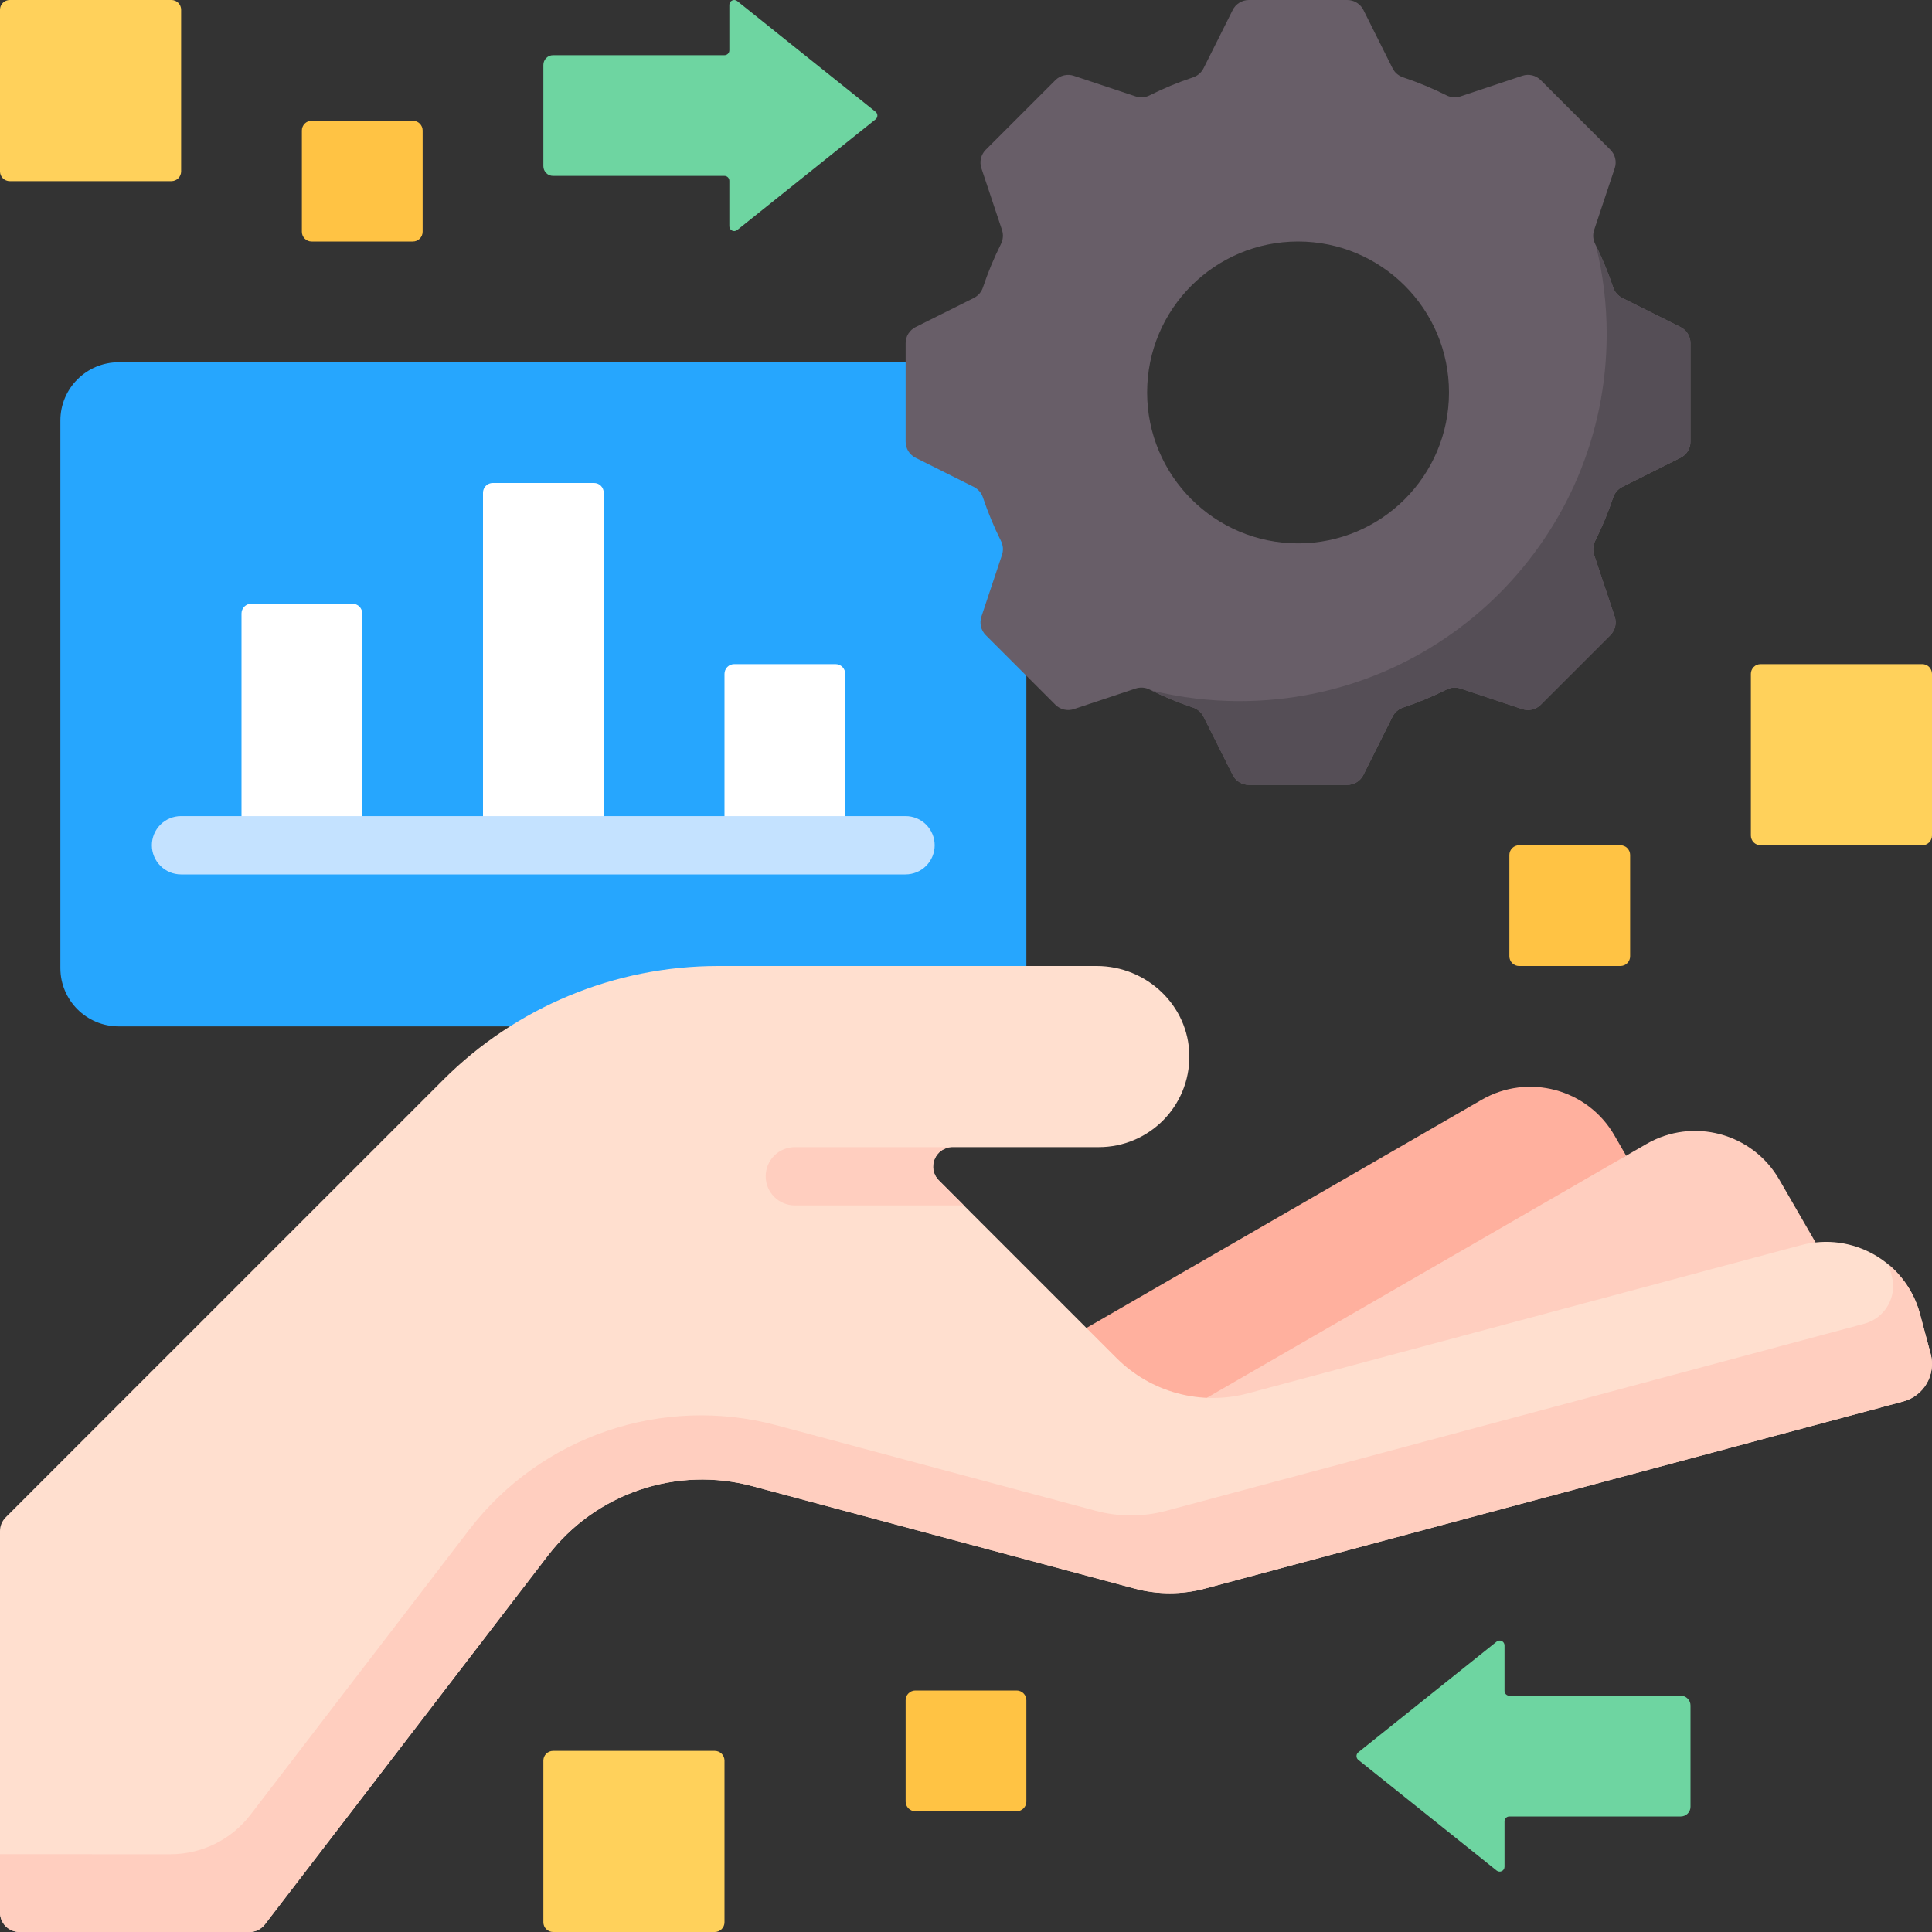 <svg width="65" height="65" viewBox="0 0 65 65" fill="none" xmlns="http://www.w3.org/2000/svg">
<rect x="0" y="0" width="65" height="65" fill="#333333" stroke="none"/>
<g clip-path="url(#clip0_1239_30477)">
<path d="M5.767 6.094H0.327C0.24 6.094 0.157 6.059 0.096 5.998C0.034 5.937 0 5.854 0 5.767V0.327C0 0.24 0.034 0.157 0.096 0.096C0.157 0.034 0.24 2.46534e-08 0.327 2.46534e-08H5.767C5.81 -1.66512e-05 5.852 0.008 5.892 0.025C5.932 0.041 5.968 0.065 5.998 0.096C6.028 0.126 6.052 0.162 6.069 0.202C6.085 0.241 6.094 0.284 6.094 0.327V5.767C6.094 5.81 6.085 5.852 6.069 5.892C6.052 5.932 6.028 5.968 5.998 5.998C5.968 6.028 5.932 6.052 5.892 6.069C5.852 6.085 5.81 6.094 5.767 6.094Z" fill="#FFD15B"/>
<path d="M32.569 34.531H3.993C2.91 34.531 2.031 33.653 2.031 32.569V14.149C2.031 13.066 2.91 12.188 3.993 12.188H32.57C33.653 12.188 34.531 13.066 34.531 14.149V32.57C34.531 33.653 33.653 34.531 32.569 34.531Z" fill="#26A6FE"/>
<path d="M12.188 28.438H8.125V20.639C8.125 20.553 8.159 20.47 8.221 20.408C8.282 20.347 8.365 20.312 8.452 20.312H11.861C11.947 20.312 12.03 20.347 12.092 20.408C12.153 20.47 12.187 20.553 12.187 20.639L12.188 28.438ZM20.312 28.438H16.25V16.577C16.25 16.49 16.284 16.407 16.346 16.346C16.407 16.284 16.49 16.25 16.577 16.25H19.985C20.072 16.25 20.155 16.284 20.217 16.346C20.278 16.407 20.312 16.49 20.312 16.577V28.438H20.312ZM28.438 28.438H24.375V22.671C24.375 22.584 24.409 22.501 24.471 22.439C24.532 22.378 24.615 22.344 24.702 22.344H28.11C28.197 22.344 28.28 22.378 28.342 22.439C28.403 22.501 28.437 22.584 28.437 22.671V28.438H28.438Z" fill="white"/>
<path d="M38.876 49.178L54.711 38.885L54.315 38.198C53.412 36.634 51.412 36.098 49.849 37.001L36.555 44.676L38.876 49.178Z" fill="#FFB09E"/>
<path d="M44.687 48.749L61.082 41.799L59.861 39.684C58.958 38.12 56.958 37.584 55.394 38.487L40.602 47.028L44.687 48.749Z" fill="#FFCEBF"/>
<path d="M64.955 45.55L64.595 44.205C64.128 42.462 62.335 41.426 60.59 41.893L41.989 46.877C41.213 47.085 40.395 47.085 39.619 46.877C38.843 46.669 38.136 46.261 37.567 45.693L31.585 39.711C31.174 39.299 31.465 38.594 32.048 38.594H36.967C37.808 38.594 38.57 38.253 39.122 37.703C39.682 37.142 40.025 36.364 40.014 35.505C39.991 33.828 38.576 32.5 36.898 32.5H24.158C20.689 32.5 17.363 33.878 14.91 36.331L0.192 51.049C0.131 51.11 0.083 51.182 0.05 51.261C0.017 51.34 3.34306e-06 51.425 1.23291e-08 51.511V64.346C-1.66652e-05 64.432 0.017 64.517 0.05 64.596C0.083 64.676 0.131 64.748 0.191 64.808C0.252 64.869 0.324 64.917 0.404 64.95C0.483 64.983 0.568 65 0.654 65L8.393 65C8.493 65 8.592 64.977 8.682 64.933C8.772 64.889 8.851 64.824 8.912 64.745L18.434 52.335C19.221 51.309 20.295 50.54 21.52 50.124C22.744 49.708 24.065 49.665 25.314 50L38.173 53.446C38.949 53.653 39.766 53.653 40.542 53.446L64.031 47.151C64.728 46.965 65.142 46.248 64.955 45.55Z" fill="#FFDFCF"/>
<path d="M26.742 40.555H32.431L31.585 39.71C31.174 39.298 31.465 38.594 32.048 38.594H26.742C26.482 38.594 26.232 38.697 26.048 38.881C25.864 39.065 25.761 39.315 25.761 39.575C25.761 39.835 25.864 40.084 26.048 40.268C26.232 40.452 26.482 40.555 26.742 40.555ZM64.955 45.549L64.595 44.204C64.423 43.559 64.056 42.981 63.545 42.551L63.647 42.934C63.834 43.631 63.42 44.348 62.722 44.535L39.234 50.829C38.458 51.037 37.641 51.037 36.865 50.829L26.131 47.953C22.29 46.924 18.207 48.31 15.786 51.465L8.427 61.055C8.11 61.468 7.702 61.803 7.235 62.034C6.767 62.264 6.253 62.384 5.732 62.384L1.23291e-08 62.383V64.345C-1.66652e-05 64.431 0.017 64.516 0.05 64.595C0.083 64.675 0.131 64.747 0.191 64.808C0.252 64.868 0.324 64.916 0.404 64.949C0.483 64.982 0.568 64.999 0.654 64.999L8.393 65C8.493 65 8.592 64.977 8.682 64.932C8.772 64.888 8.851 64.823 8.912 64.744L18.434 52.335C19.221 51.309 20.295 50.539 21.52 50.123C22.744 49.708 24.065 49.664 25.314 49.999L38.173 53.445C38.949 53.653 39.766 53.653 40.542 53.445L64.031 47.151C64.728 46.964 65.142 46.247 64.955 45.549Z" fill="#FFCEBF"/>
<path d="M56.875 14.859V11.547C56.875 11.434 56.844 11.324 56.785 11.228C56.725 11.132 56.64 11.055 56.54 11.004L54.578 10.024C54.507 9.987 54.443 9.937 54.39 9.876C54.337 9.814 54.298 9.743 54.273 9.667C54.106 9.167 53.904 8.68 53.668 8.209C53.632 8.137 53.61 8.059 53.603 7.978C53.597 7.898 53.607 7.817 53.632 7.74L54.326 5.659C54.361 5.552 54.367 5.438 54.341 5.328C54.315 5.218 54.259 5.118 54.179 5.038L51.837 2.696C51.757 2.616 51.657 2.56 51.547 2.534C51.438 2.508 51.323 2.514 51.216 2.549L49.135 3.243C49.058 3.268 48.977 3.278 48.897 3.272C48.816 3.265 48.738 3.243 48.666 3.207C48.195 2.971 47.708 2.769 47.208 2.602C47.132 2.577 47.061 2.537 46.999 2.485C46.938 2.433 46.888 2.369 46.852 2.297L45.871 0.335C45.821 0.235 45.743 0.15 45.647 0.091C45.551 0.031 45.441 -1.87959e-05 45.328 8.4493e-09H42.016C41.903 1.34214e-06 41.793 0.031 41.697 0.091C41.601 0.15 41.523 0.235 41.473 0.336L40.492 2.297C40.419 2.442 40.291 2.552 40.136 2.603C39.636 2.769 39.149 2.971 38.678 3.207C38.606 3.244 38.528 3.266 38.447 3.272C38.367 3.278 38.286 3.268 38.209 3.243L36.128 2.55C36.021 2.514 35.907 2.509 35.797 2.535C35.687 2.561 35.587 2.616 35.507 2.696L33.165 5.038C33.085 5.118 33.029 5.218 33.003 5.328C32.977 5.438 32.983 5.553 33.018 5.66L33.712 7.74C33.737 7.817 33.747 7.898 33.74 7.978C33.734 8.059 33.712 8.137 33.676 8.209C33.44 8.68 33.238 9.167 33.071 9.667C33.046 9.744 33.007 9.815 32.954 9.876C32.901 9.937 32.837 9.987 32.766 10.024L30.804 11.004C30.704 11.055 30.619 11.132 30.559 11.228C30.5 11.324 30.469 11.435 30.469 11.547V14.859C30.469 14.972 30.5 15.083 30.559 15.179C30.619 15.274 30.704 15.352 30.804 15.402L32.766 16.383C32.837 16.419 32.901 16.47 32.954 16.531C33.007 16.592 33.046 16.663 33.071 16.74C33.238 17.239 33.44 17.727 33.676 18.198C33.712 18.27 33.734 18.348 33.741 18.428C33.747 18.509 33.737 18.59 33.712 18.666L33.018 20.747C32.983 20.854 32.977 20.969 33.003 21.079C33.029 21.189 33.085 21.289 33.165 21.369L35.507 23.71C35.587 23.79 35.687 23.846 35.797 23.872C35.907 23.898 36.021 23.893 36.128 23.857L38.209 23.164C38.286 23.139 38.367 23.129 38.447 23.135C38.528 23.141 38.606 23.163 38.678 23.2C39.149 23.436 39.636 23.637 40.136 23.804C40.212 23.829 40.283 23.869 40.344 23.922C40.406 23.974 40.456 24.038 40.492 24.11L41.473 26.071C41.523 26.172 41.601 26.257 41.697 26.316C41.793 26.375 41.903 26.407 42.016 26.407H45.328C45.441 26.407 45.551 26.375 45.647 26.316C45.743 26.257 45.821 26.172 45.871 26.071L46.852 24.11C46.925 23.965 47.054 23.855 47.209 23.804C47.708 23.637 48.195 23.435 48.666 23.2C48.738 23.163 48.817 23.141 48.897 23.135C48.978 23.129 49.059 23.139 49.135 23.164L51.216 23.857C51.323 23.893 51.438 23.898 51.547 23.872C51.657 23.846 51.758 23.79 51.837 23.71L54.179 21.369C54.259 21.289 54.315 21.189 54.341 21.079C54.367 20.969 54.362 20.854 54.326 20.747L53.632 18.666C53.607 18.59 53.597 18.509 53.604 18.428C53.61 18.348 53.632 18.27 53.668 18.198C53.904 17.727 54.106 17.239 54.273 16.74C54.298 16.663 54.338 16.592 54.39 16.531C54.443 16.47 54.507 16.419 54.579 16.383L56.54 15.402C56.641 15.352 56.725 15.274 56.785 15.178C56.844 15.082 56.875 14.972 56.875 14.859ZM43.672 18.281C40.868 18.281 38.594 16.008 38.594 13.203C38.594 10.399 40.868 8.125 43.672 8.125C46.477 8.125 48.75 10.399 48.75 13.203C48.75 16.008 46.477 18.281 43.672 18.281Z" fill="#685E68"/>
<path d="M56.537 11.004L54.576 10.023C54.504 9.987 54.44 9.936 54.388 9.875C54.335 9.814 54.295 9.743 54.27 9.666C54.111 9.188 53.918 8.72 53.695 8.268C53.935 9.24 54.056 10.239 54.055 11.241C54.055 18.06 48.527 23.588 41.708 23.588C40.706 23.589 39.707 23.468 38.734 23.228C39.187 23.451 39.654 23.643 40.133 23.803C40.21 23.828 40.281 23.868 40.342 23.921C40.403 23.973 40.453 24.037 40.49 24.109L41.471 26.07C41.521 26.171 41.598 26.256 41.694 26.315C41.79 26.375 41.901 26.406 42.014 26.406H45.325C45.438 26.406 45.549 26.375 45.645 26.315C45.741 26.256 45.818 26.171 45.869 26.07L46.849 24.109C46.886 24.037 46.936 23.973 46.997 23.921C47.058 23.868 47.129 23.828 47.206 23.803C47.706 23.637 48.193 23.435 48.664 23.199C48.736 23.162 48.814 23.14 48.895 23.134C48.975 23.128 49.056 23.138 49.133 23.163L51.213 23.856C51.32 23.892 51.435 23.897 51.545 23.871C51.655 23.845 51.755 23.789 51.835 23.71L54.177 21.368C54.256 21.288 54.312 21.188 54.338 21.078C54.364 20.968 54.359 20.853 54.324 20.746L53.63 18.666C53.605 18.589 53.595 18.508 53.601 18.427C53.608 18.347 53.629 18.269 53.666 18.197C53.902 17.726 54.104 17.239 54.27 16.739C54.295 16.662 54.335 16.591 54.388 16.53C54.44 16.469 54.504 16.419 54.576 16.382L56.537 15.402C56.638 15.351 56.723 15.274 56.782 15.178C56.842 15.082 56.873 14.971 56.873 14.858V11.547C56.873 11.434 56.842 11.323 56.782 11.228C56.723 11.132 56.638 11.054 56.537 11.004Z" fill="#554E56"/>
<path d="M13.892 8.125H10.483C10.396 8.125 10.313 8.091 10.252 8.029C10.191 7.968 10.156 7.885 10.156 7.798V4.389C10.156 4.303 10.191 4.22 10.252 4.158C10.313 4.097 10.396 4.062 10.483 4.062H13.892C13.935 4.062 13.977 4.071 14.017 4.087C14.056 4.104 14.092 4.128 14.123 4.158C14.153 4.189 14.177 4.225 14.194 4.264C14.21 4.304 14.219 4.346 14.219 4.389V7.798C14.219 7.841 14.21 7.883 14.194 7.923C14.177 7.963 14.153 7.999 14.123 8.029C14.093 8.06 14.057 8.084 14.017 8.1C13.977 8.117 13.935 8.125 13.892 8.125ZM34.204 60.938H30.796C30.709 60.938 30.626 60.903 30.565 60.842C30.503 60.78 30.469 60.697 30.469 60.611V57.202C30.469 57.115 30.503 57.032 30.565 56.971C30.626 56.91 30.709 56.875 30.796 56.875H34.204C34.291 56.875 34.374 56.91 34.435 56.971C34.497 57.032 34.531 57.115 34.531 57.202V60.611C34.531 60.697 34.497 60.78 34.435 60.842C34.374 60.903 34.291 60.938 34.204 60.938ZM54.517 32.5H51.108C51.022 32.5 50.938 32.466 50.877 32.404C50.816 32.343 50.781 32.26 50.781 32.173V28.765C50.781 28.678 50.816 28.595 50.877 28.533C50.938 28.472 51.022 28.438 51.108 28.438H54.517C54.603 28.438 54.687 28.472 54.748 28.533C54.809 28.595 54.844 28.678 54.844 28.765V32.173C54.844 32.26 54.809 32.343 54.748 32.404C54.687 32.466 54.603 32.5 54.517 32.5Z" fill="#FFC344"/>
<path d="M64.673 28.437H59.233C59.147 28.437 59.063 28.403 59.002 28.342C58.941 28.28 58.906 28.197 58.906 28.11V22.671C58.906 22.584 58.941 22.501 59.002 22.439C59.063 22.378 59.147 22.344 59.233 22.344H64.673C64.76 22.344 64.843 22.378 64.904 22.439C64.965 22.501 65 22.584 65 22.671V28.11C65 28.197 64.965 28.28 64.904 28.342C64.843 28.403 64.76 28.437 64.673 28.437ZM24.048 65H18.608C18.521 65 18.438 64.965 18.377 64.904C18.316 64.843 18.281 64.76 18.281 64.673V59.233C18.281 59.147 18.316 59.063 18.377 59.002C18.438 58.941 18.521 58.906 18.608 58.906H24.048C24.135 58.906 24.218 58.941 24.279 59.002C24.34 59.063 24.375 59.147 24.375 59.233V64.673C24.375 64.76 24.34 64.843 24.279 64.904C24.218 64.965 24.135 65 24.048 65Z" fill="#FFD15B"/>
<path d="M24.375 5.918H18.608C18.521 5.918 18.438 5.884 18.377 5.823C18.316 5.761 18.281 5.678 18.281 5.591V2.183C18.281 2.096 18.316 2.013 18.377 1.952C18.438 1.891 18.521 1.856 18.608 1.856H24.375C24.465 1.856 24.538 1.783 24.538 1.693V0.164C24.538 0.027 24.697 -0.05 24.804 0.036L29.457 3.76C29.476 3.775 29.492 3.794 29.502 3.816C29.513 3.839 29.518 3.863 29.518 3.887C29.518 3.912 29.513 3.936 29.502 3.958C29.492 3.98 29.476 4 29.457 4.015L24.804 7.738C24.697 7.824 24.538 7.748 24.538 7.611V6.082C24.538 5.992 24.465 5.918 24.375 5.918ZM50.781 61.113H56.548C56.635 61.113 56.718 61.078 56.779 61.017C56.841 60.956 56.875 60.873 56.875 60.786V57.378C56.875 57.291 56.841 57.208 56.779 57.147C56.718 57.085 56.635 57.051 56.548 57.051H50.781C50.738 57.051 50.696 57.033 50.666 57.003C50.635 56.972 50.618 56.931 50.618 56.887V55.358C50.618 55.221 50.459 55.145 50.352 55.231L45.699 58.954C45.68 58.969 45.665 58.989 45.654 59.011C45.643 59.033 45.638 59.057 45.638 59.082C45.638 59.106 45.643 59.13 45.654 59.153C45.665 59.175 45.68 59.194 45.699 59.209L50.352 62.933C50.459 63.019 50.618 62.942 50.618 62.805V61.276C50.618 61.186 50.691 61.113 50.781 61.113Z" fill="#6ED5A1"/>
<path d="M30.465 29.419H6.09C5.961 29.419 5.834 29.393 5.715 29.344C5.596 29.295 5.488 29.223 5.397 29.131C5.306 29.04 5.233 28.932 5.184 28.813C5.135 28.694 5.109 28.567 5.109 28.438C5.109 28.309 5.135 28.181 5.184 28.062C5.233 27.944 5.306 27.835 5.397 27.744C5.488 27.653 5.596 27.581 5.715 27.532C5.834 27.482 5.961 27.457 6.09 27.457H30.465C30.594 27.457 30.722 27.482 30.841 27.532C30.96 27.581 31.068 27.653 31.159 27.744C31.25 27.835 31.322 27.944 31.371 28.062C31.421 28.181 31.446 28.309 31.446 28.438C31.446 28.567 31.421 28.694 31.371 28.813C31.322 28.932 31.25 29.04 31.159 29.131C31.068 29.223 30.96 29.295 30.841 29.344C30.722 29.393 30.594 29.419 30.465 29.419Z" fill="#C4E2FF"/>
</g>
<defs>
<clipPath id="clip0_1239_30477">
<rect width="65" height="65" fill="white"/>
</clipPath>
</defs>
</svg>
